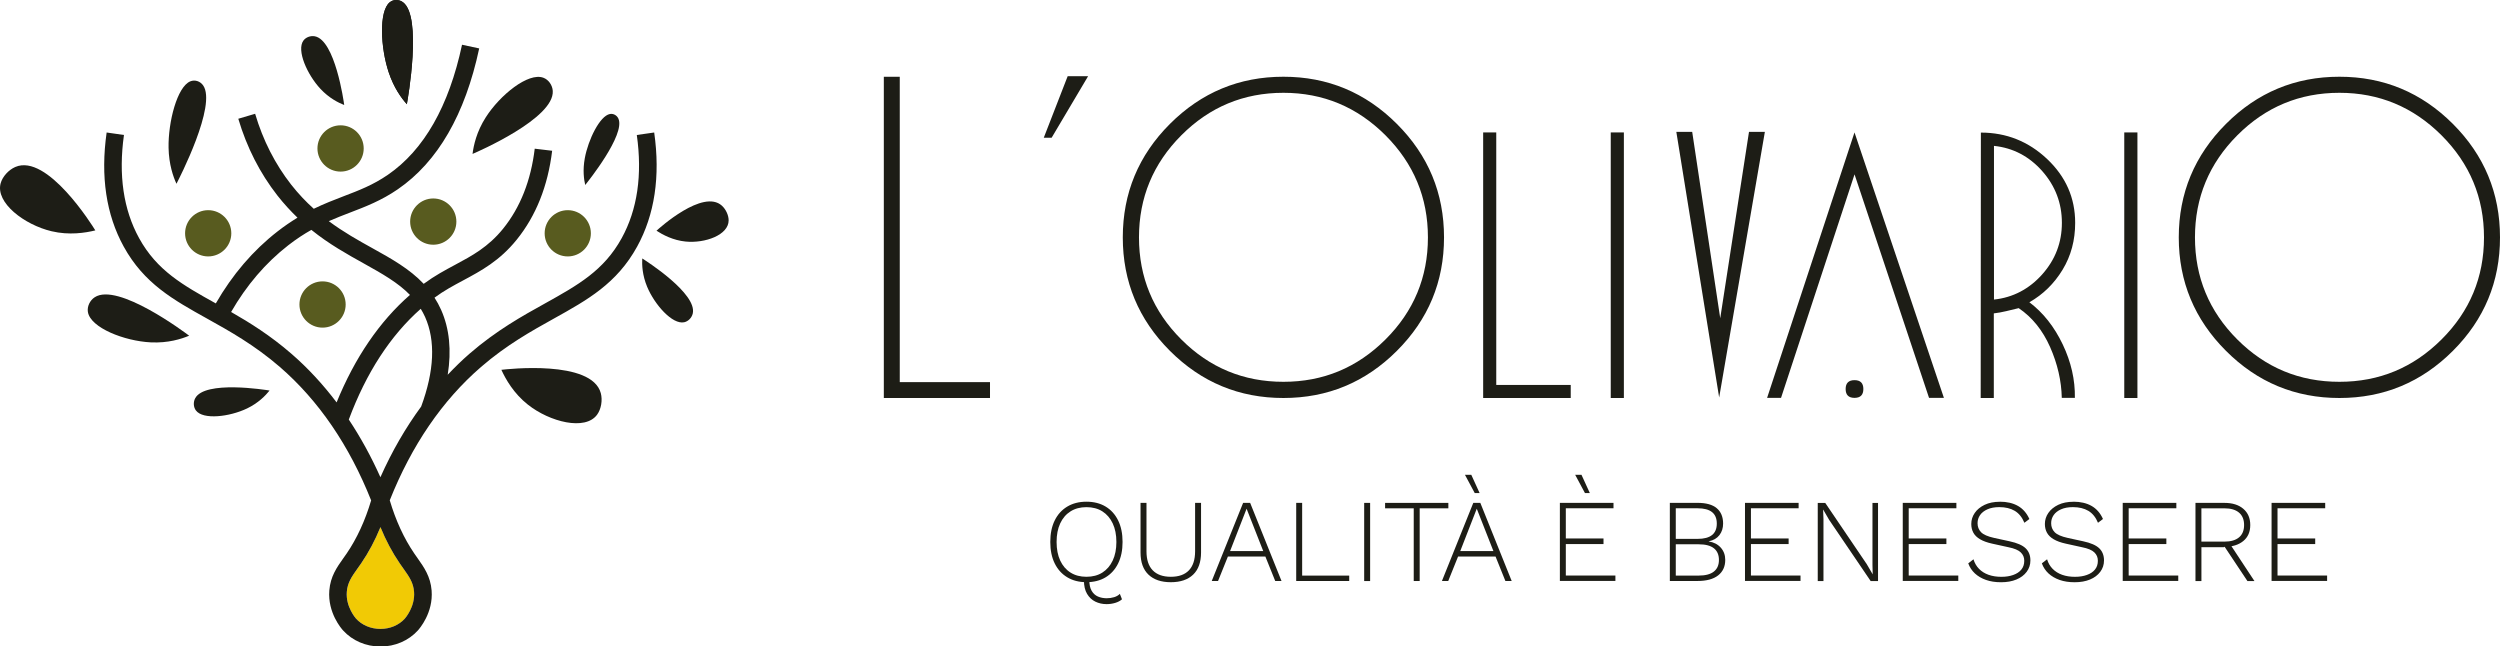 <?xml version="1.0" encoding="UTF-8"?>
<svg id="Livello_2" data-name="Livello 2" xmlns="http://www.w3.org/2000/svg" viewBox="0 0 773.43 200">
  <defs>
    <style>
      .cls-1 {
        fill: #1d1d16;
      }

      .cls-2 {
        fill: #f1ca05;
      }

      .cls-3 {
        fill: #585b1f;
      }
    </style>
  </defs>
  <g id="Livello_1-2" data-name="Livello 1">
    <g>
      <g>
        <path class="cls-2" d="M124.77,175.84c-.36-.5-.73-1.02-1.1-1.57-2.31-3.38-4.3-7.12-5.96-11.2-1.67,4.08-3.66,7.83-5.96,11.2-.38.54-.74,1.06-1.11,1.57-1.81,2.55-3.11,4.38-3.34,7.25-.38,4.67,2.82,8.25,2.85,8.29,1.84,2.04,4.6,3.19,7.56,3.19h0c2.96,0,5.71-1.16,7.55-3.19.04-.04,3.23-3.62,2.86-8.29-.23-2.87-1.54-4.7-3.34-7.25"/>
        <path class="cls-1" d="M202.38,40.99l-5.37.77c1.75,12.36.18,23.09-4.67,31.91-5.54,10.07-13.56,14.53-23.71,20.19-7.09,3.93-15.11,8.4-23.39,15.58-2.34,2.03-4.57,4.22-6.73,6.5,1.2-7.52.55-14.27-2.04-20.08-.6-1.35-1.29-2.6-2.04-3.77.02,0,.03-.02.04-.03,2.89-2.14,5.78-3.68,8.84-5.32,5.54-2.97,11.26-6.04,16.54-12.58,5.97-7.38,9.66-16.64,10.97-27.52l-5.39-.64c-1.18,9.85-4.47,18.18-9.78,24.75-4.61,5.69-9.61,8.37-14.9,11.2-3.1,1.66-6.3,3.38-9.5,5.74-.05.04-.11.08-.17.12-4.37-4.63-10-7.78-15.87-11.03-4.31-2.39-8.92-4.96-13.49-8.36,2.24-.99,4.41-1.82,6.54-2.64,4.77-1.83,9.71-3.71,14.82-7.23,12.36-8.5,20.82-23.16,25.17-43.57l-5.31-1.14c-4.05,19.01-11.77,32.55-22.93,40.23-4.59,3.16-9,4.85-13.68,6.63-3,1.15-6.05,2.33-9.26,3.89-2.4-2.16-4.74-4.61-6.99-7.47-4.97-6.36-8.73-13.73-11.15-21.92l-5.21,1.54c2.62,8.84,6.69,16.82,12.09,23.73,2.03,2.59,4.12,4.84,6.22,6.87-1.96,1.2-4.01,2.57-6.16,4.25-7.59,5.89-13.99,13.39-19.1,22.27,0,0-.01,0-.02,0-10.15-5.65-18.18-10.12-23.72-20.19-4.85-8.81-6.42-19.55-4.68-31.91l-5.36-.77c-1.93,13.56-.15,25.43,5.28,35.29,6.29,11.44,15.35,16.47,25.84,22.31,6.85,3.81,14.61,8.14,22.48,14.94,11.97,10.37,21.46,24.26,28.23,41.28-1.84,6.2-4.37,11.73-7.56,16.41-.35.51-.71,1.01-1.05,1.49-1.95,2.75-3.99,5.6-4.33,9.97-.54,6.89,3.76,11.83,4.27,12.37,2.86,3.16,7.08,4.97,11.56,4.97h0c4.48,0,8.69-1.81,11.56-4.97.49-.54,4.81-5.48,4.26-12.37-.35-4.36-2.38-7.21-4.33-9.97-.35-.48-.7-.98-1.04-1.49-3.2-4.69-5.74-10.23-7.58-16.44,6.77-17,16.25-30.88,28.22-41.24,7.87-6.81,15.63-11.13,22.48-14.94,10.48-5.83,19.54-10.87,25.83-22.31,5.43-9.87,7.21-21.74,5.28-35.29M90.14,109.43c-6.48-5.62-12.8-9.57-18.64-12.91,4.75-8.25,10.68-15.2,17.7-20.65,2.49-1.93,4.85-3.47,7.13-4.75,5.5,4.43,11.08,7.53,16.24,10.4,5.69,3.17,10.56,5.92,14.26,9.72-9.44,8.25-17.04,19.41-22.69,33.25-4.24-5.59-8.89-10.64-14.01-15.07M125.25,191.38c-1.85,2.04-4.6,3.19-7.55,3.19h0c-2.96,0-5.72-1.16-7.56-3.19-.03-.04-3.23-3.62-2.85-8.29.23-2.87,1.53-4.7,3.34-7.25.37-.5.73-1.02,1.11-1.57,2.31-3.38,4.3-7.12,5.96-11.2,1.66,4.08,3.66,7.83,5.96,11.2.38.54.74,1.06,1.1,1.57,1.81,2.55,3.12,4.38,3.34,7.25.37,4.67-2.82,8.25-2.86,8.29M130.3,125.77c-4.81,6.55-9.04,13.84-12.61,21.87-2.87-6.41-6.14-12.36-9.78-17.84,5.39-14.46,12.85-25.96,22.26-34.27.48.8.93,1.63,1.34,2.53,3.27,7.35,2.86,16.67-1.21,27.71"/>
        <path class="cls-3" d="M71.56,72.18c0,3.95-3.21,7.15-7.15,7.15s-7.15-3.2-7.15-7.15,3.2-7.16,7.15-7.16,7.15,3.21,7.15,7.16"/>
        <path class="cls-3" d="M182.8,72.18c0,3.95-3.2,7.15-7.15,7.15s-7.15-3.2-7.15-7.15,3.2-7.16,7.15-7.16,7.15,3.21,7.15,7.16"/>
        <path class="cls-3" d="M141.19,68.56c0,3.95-3.2,7.15-7.15,7.15s-7.15-3.21-7.15-7.15,3.21-7.16,7.15-7.16,7.15,3.2,7.15,7.16"/>
        <path class="cls-3" d="M106.94,94.2c0,3.95-3.2,7.16-7.15,7.16s-7.15-3.21-7.15-7.16,3.2-7.15,7.15-7.15,7.15,3.2,7.15,7.15"/>
        <path class="cls-3" d="M112.52,45.93c0,3.95-3.2,7.16-7.15,7.16s-7.16-3.21-7.16-7.16,3.2-7.16,7.16-7.16,7.15,3.21,7.15,7.16"/>
        <path class="cls-1" d="M125.87,32.24c-1.6-1.79-3.99-4.98-5.63-9.91-2.51-7.57-3.07-18.84.33-21.62,1.18-.97,2.88-.95,4.13,0,5.96,4.5,1.46,29.92,1.17,31.53"/>
        <path class="cls-1" d="M54.59,56.85c-1-2.19-2.34-5.95-2.44-11.13-.15-7.98,2.66-18.91,6.74-20.56,1.41-.57,3.02-.04,3.93,1.22,4.37,6.07-7.47,29.02-8.22,30.46"/>
        <path class="cls-1" d="M29.49,71.28c-3.09.76-8.09,1.56-13.54.26C7.55,69.55-1.45,62.72.2,56.7c.58-2.08,2.46-4.14,4.53-5.04,9.88-4.28,23.89,18.18,24.76,19.62"/>
        <path class="cls-1" d="M125.87,32.24c-1.6-1.79-3.99-4.98-5.63-9.91-2.51-7.57-3.07-18.84.33-21.62,1.18-.97,2.88-.95,4.13,0,5.96,4.5,1.46,29.92,1.17,31.53"/>
        <path class="cls-1" d="M58.51,103.86c-2.43,1.02-6.55,2.32-11.85,2.06-8.15-.4-18.67-4.5-19.47-9.41-.27-1.7.61-3.56,2.1-4.54,7.12-4.69,27.93,10.9,29.23,11.89"/>
        <path class="cls-1" d="M83.4,120.82c-1.24,1.53-3.44,3.85-6.96,5.54-5.41,2.6-13.63,3.6-15.84.61-.77-1.03-.84-2.58-.22-3.75,2.99-5.63,21.82-2.6,23.01-2.4"/>
        <path class="cls-1" d="M146.19,47.62c.33-2.63,1.23-6.85,4.09-11.32,4.39-6.89,13.15-13.99,17.82-12.25,1.62.6,2.8,2.3,2.91,4.08.55,8.5-23.31,18.85-24.82,19.49"/>
        <path class="cls-1" d="M155.11,114.41c1.33,2.91,3.81,7.31,8.21,10.78,6.76,5.34,17.72,8.15,21.4,3.11,1.28-1.75,1.73-4.49,1.15-6.67-2.8-10.41-29.09-7.42-30.76-7.22"/>
        <path class="cls-1" d="M203.1,71.38c1.93,1.25,5.13,2.97,9.02,3.35,6,.59,13.3-2.02,13.3-6.56,0-1.58-.87-3.44-2.09-4.54-5.83-5.28-19.39,6.97-20.23,7.75"/>
        <path class="cls-1" d="M106.49,32.49c-1.82-.72-4.69-2.14-7.35-5-4.1-4.39-7.47-11.95-5.27-14.94.76-1.04,2.22-1.57,3.53-1.32,6.25,1.18,8.94,20.07,9.09,21.27"/>
        <path class="cls-1" d="M198.69,79.96c-.1,1.96.01,5.16,1.52,8.77,2.31,5.53,7.8,11.73,11.44,10.97,1.27-.27,2.34-1.37,2.66-2.67,1.51-6.19-14.6-16.43-15.61-17.07"/>
        <path class="cls-1" d="M181.05,57.23c-.4-1.7-.81-4.58-.13-8.28,1.05-5.71,4.63-13.09,7.77-13.68,1.09-.2,2.17.41,2.63,1.44,2.23,4.96-9.52,19.59-10.26,20.51"/>
      </g>
      <g>
        <polygon class="cls-1" points="273.43 23.75 278.36 23.75 278.36 118.22 306.28 118.22 306.28 123.13 273.43 123.13 273.43 23.75"/>
        <path class="cls-1" d="M397.05,23.74c13.67,0,25.38,4.87,35.11,14.6,9.73,9.73,14.58,21.43,14.58,35.11s-4.85,25.37-14.58,35.09c-9.73,9.73-21.44,14.59-35.11,14.59s-25.38-4.86-35.11-14.59c-9.73-9.72-14.58-21.43-14.58-35.09s4.85-25.38,14.58-35.11c9.73-9.73,21.43-14.6,35.11-14.6M397.05,28.71c-12.32,0-22.85,4.39-31.58,13.15-8.74,8.76-13.1,19.29-13.1,31.59s4.36,22.85,13.1,31.57c8.73,8.74,19.26,13.1,31.58,13.1s22.81-4.36,31.58-13.1c8.76-8.72,13.13-19.26,13.13-31.57s-4.38-22.83-13.13-31.59c-8.77-8.76-19.29-13.15-31.58-13.15"/>
        <path class="cls-1" d="M723.75,23.74c13.68,0,25.38,4.87,35.11,14.6,9.72,9.73,14.57,21.43,14.57,35.11s-4.85,25.37-14.57,35.09c-9.73,9.73-21.43,14.59-35.11,14.59s-25.39-4.86-35.1-14.59c-9.73-9.72-14.6-21.43-14.6-35.09s4.87-25.38,14.6-35.11c9.71-9.73,21.41-14.6,35.1-14.6M723.75,28.71c-12.33,0-22.86,4.39-31.59,13.15-8.73,8.76-13.1,19.29-13.1,31.59s4.37,22.85,13.1,31.57c8.73,8.74,19.26,13.1,31.59,13.1s22.82-4.36,31.59-13.1c8.76-8.72,13.14-19.26,13.14-31.57s-4.38-22.83-13.14-31.59c-8.77-8.76-19.29-13.15-31.59-13.15"/>
        <polygon class="cls-1" points="458.85 40.97 462.9 40.97 462.9 119.09 485.94 119.09 485.94 123.13 458.85 123.13 458.85 40.97"/>
        <rect class="cls-1" x="498.32" y="40.97" width="4.06" height="82.16"/>
        <polygon class="cls-1" points="518.61 40.8 523.52 40.8 532.19 98.45 541.09 40.8 546 40.8 531.86 122.97 518.61 40.8"/>
        <path class="cls-1" d="M546.69,123.09l27.04-82.12,27.66,82.12h-4.6l-23.05-69.15-22.74,69.15h-4.3ZM573.73,117.61c1.83,0,2.74.91,2.74,2.74s-.91,2.74-2.74,2.74-2.74-.92-2.74-2.74.92-2.74,2.74-2.74"/>
        <path class="cls-1" d="M641.91,123.09h-4.05c-.11-5.26-1.32-10.51-3.61-15.71-2.3-5.19-5.53-9.21-9.72-12.05-1.22.3-2.49.61-3.86.93-1.35.32-2.63.55-3.84.69v26.18h-4.06l.06-82.11c7.89,0,14.73,2.73,20.51,8.19,5.77,5.45,8.66,12.03,8.66,19.74,0,5.37-1.29,10.19-3.89,14.49-2.6,4.28-6.02,7.65-10.28,10.07,4.26,3.21,7.69,7.55,10.31,13.02,2.61,5.47,3.86,10.99,3.77,16.57M616.88,92.68c5.87-.63,10.85-3.24,14.92-7.79,4.06-4.56,6.09-9.88,6.09-15.95s-2.03-11.42-6.09-16.02c-4.07-4.58-9.05-7.18-14.92-7.79v47.56Z"/>
        <rect class="cls-1" x="657.19" y="40.97" width="4.07" height="82.16"/>
        <polygon class="cls-1" points="325.34 42.62 322.91 42.62 330.31 23.57 336.63 23.57 325.34 42.62"/>
        <g>
          <path class="cls-1" d="M336.11,155.21c2.3,0,4.29.51,5.96,1.52,1.67,1.01,2.95,2.45,3.86,4.3.91,1.86,1.36,4.07,1.36,6.63s-.45,4.77-1.36,6.63c-.91,1.86-2.2,3.29-3.86,4.3-1.67,1.01-3.65,1.52-5.96,1.52s-4.26-.51-5.94-1.52c-1.68-1.01-2.97-2.45-3.88-4.3-.91-1.86-1.36-4.07-1.36-6.63s.45-4.77,1.36-6.63c.91-1.86,2.2-3.29,3.88-4.3,1.68-1.01,3.66-1.52,5.94-1.52ZM336.11,156.9c-1.89,0-3.53.43-4.91,1.3-1.39.87-2.45,2.11-3.2,3.72-.75,1.61-1.12,3.53-1.12,5.75s.37,4.14,1.12,5.75c.75,1.61,1.81,2.85,3.2,3.72,1.38.87,3.02,1.3,4.91,1.3s3.56-.43,4.93-1.3c1.37-.87,2.44-2.11,3.2-3.72s1.14-3.53,1.14-5.75-.38-4.14-1.14-5.75-1.83-2.85-3.2-3.72c-1.37-.87-3.02-1.3-4.93-1.3ZM342.33,186.9c-1.25,0-2.4-.26-3.46-.77-1.05-.51-1.91-1.31-2.56-2.4s-.97-2.48-.97-4.19c0-.15,0-.29.02-.44.01-.15.02-.29.02-.44l1.66.04c-.02.15-.04.28-.04.4v.37c0,1.37.24,2.47.72,3.3.48.83,1.13,1.42,1.95,1.78.82.35,1.72.53,2.7.53.81,0,1.58-.11,2.3-.33s1.32-.56,1.78-1.03l.66,1.68c-.54.49-1.25.86-2.12,1.12-.87.26-1.76.38-2.67.38Z"/>
          <path class="cls-1" d="M371.57,155.58v15.35c0,3-.82,5.29-2.45,6.85-1.63,1.56-3.93,2.34-6.9,2.34s-5.27-.78-6.91-2.34c-1.64-1.56-2.46-3.85-2.46-6.85v-15.35h1.84v14.98c0,2.59.64,4.55,1.93,5.88,1.29,1.33,3.16,2,5.61,2s4.32-.67,5.59-2c1.27-1.33,1.91-3.29,1.91-5.88v-14.98h1.84Z"/>
          <path class="cls-1" d="M396.47,179.75h-1.95l-3.05-7.58h-11.59l-3.05,7.58h-1.95l9.71-24.18h2.17l9.71,24.18ZM380.55,170.49h10.26l-5.15-13.11-5.11,13.11Z"/>
          <path class="cls-1" d="M402.84,178.07h14.57v1.68h-16.4v-24.18h1.84v22.49Z"/>
          <path class="cls-1" d="M423.88,155.58v24.18h-1.84v-24.18h1.84Z"/>
          <path class="cls-1" d="M448.08,155.58v1.68h-8.87v22.49h-1.84v-22.49h-8.86v-1.68h19.57Z"/>
          <path class="cls-1" d="M467.68,179.75h-1.95l-3.05-7.58h-11.59l-3.05,7.58h-1.95l9.71-24.18h2.17l9.71,24.18ZM451.76,170.49h10.26l-5.15-13.11-5.11,13.11ZM455.18,146.9l2.57,5.64h-1.51l-3.02-5.64h1.95Z"/>
          <path class="cls-1" d="M482.58,179.75v-24.18h16.59v1.68h-14.75v9.34h11.66v1.72h-11.66v9.74h15.34v1.68h-17.18ZM489.27,146.9l2.58,5.64h-1.51l-3.02-5.64h1.95Z"/>
          <path class="cls-1" d="M516.6,179.75v-24.18h8.57c2.67,0,4.66.56,5.96,1.67,1.3,1.11,1.95,2.69,1.95,4.74,0,1.39-.38,2.58-1.14,3.57-.76.99-1.86,1.63-3.31,1.92v.04c1.57.24,2.81.89,3.73,1.92s1.38,2.3,1.38,3.79c0,2.05-.74,3.65-2.21,4.8-1.47,1.15-3.59,1.72-6.36,1.72h-8.57ZM518.44,166.71h6.77c3.95,0,5.92-1.57,5.92-4.73s-1.97-4.73-5.92-4.73h-6.77v9.45ZM518.44,178.07h7.1c2.08,0,3.65-.42,4.69-1.25,1.04-.83,1.56-2.03,1.56-3.59s-.52-2.79-1.56-3.61c-1.04-.82-2.61-1.23-4.69-1.23h-7.1v9.67Z"/>
          <path class="cls-1" d="M539.85,179.75v-24.18h16.59v1.68h-14.75v9.34h11.66v1.72h-11.66v9.74h15.34v1.68h-17.18Z"/>
          <path class="cls-1" d="M581.01,155.58v24.18h-2.28l-12.87-18.97-1.8-3.11h-.04l.11,2.93v19.16h-1.77v-24.18h2.32l12.84,18.94,1.84,3.15-.07-2.93v-19.16h1.73Z"/>
          <path class="cls-1" d="M588.66,179.75v-24.18h16.59v1.68h-14.75v9.34h11.66v1.72h-11.66v9.74h15.34v1.68h-17.18Z"/>
          <path class="cls-1" d="M618.67,155.21c2.23,0,4.11.44,5.65,1.32,1.53.88,2.7,2.22,3.51,4.03l-1.54,1.17c-.71-1.71-1.71-2.94-3-3.7-1.29-.76-2.88-1.14-4.76-1.14-1.45,0-2.67.23-3.68.68-1.01.45-1.77,1.05-2.28,1.79-.51.75-.77,1.58-.77,2.51,0,1.1.36,2.02,1.08,2.77.72.75,2.08,1.34,4.06,1.78l4.74,1.03c2.38.51,4.05,1.25,5.02,2.2.97.95,1.45,2.2,1.45,3.74,0,1.32-.39,2.49-1.16,3.52-.77,1.03-1.83,1.82-3.18,2.38-1.35.56-2.93.84-4.74.84s-3.29-.24-4.65-.71c-1.36-.48-2.51-1.15-3.44-2.01-.93-.87-1.62-1.91-2.06-3.13l1.62-1.25c.34,1.15.91,2.13,1.71,2.95.8.82,1.78,1.43,2.96,1.85,1.18.42,2.49.62,3.94.62s2.6-.19,3.68-.57c1.08-.38,1.92-.93,2.52-1.67.6-.73.9-1.64.9-2.71s-.36-1.89-1.08-2.6c-.72-.71-2-1.25-3.84-1.61l-5-1.1c-1.54-.34-2.8-.79-3.75-1.36-.96-.56-1.65-1.24-2.08-2.03-.43-.79-.64-1.69-.64-2.69,0-1.25.36-2.39,1.07-3.42.71-1.04,1.73-1.87,3.05-2.51,1.32-.63,2.89-.95,4.71-.95Z"/>
          <path class="cls-1" d="M641.44,155.21c2.23,0,4.11.44,5.65,1.32,1.53.88,2.7,2.22,3.51,4.03l-1.54,1.17c-.71-1.71-1.71-2.94-3-3.7-1.29-.76-2.88-1.14-4.76-1.14-1.45,0-2.67.23-3.68.68-1.01.45-1.77,1.05-2.28,1.79-.51.75-.77,1.58-.77,2.51,0,1.1.36,2.02,1.08,2.77.72.75,2.08,1.34,4.06,1.78l4.74,1.03c2.38.51,4.05,1.25,5.02,2.2.97.95,1.45,2.2,1.45,3.74,0,1.32-.39,2.49-1.16,3.52-.77,1.03-1.83,1.82-3.18,2.38-1.35.56-2.93.84-4.74.84s-3.29-.24-4.65-.71c-1.36-.48-2.51-1.15-3.44-2.01-.93-.87-1.62-1.91-2.06-3.13l1.62-1.25c.34,1.15.91,2.13,1.71,2.95.8.82,1.78,1.43,2.96,1.85,1.18.42,2.49.62,3.94.62s2.6-.19,3.68-.57c1.08-.38,1.92-.93,2.52-1.67.6-.73.9-1.64.9-2.71s-.36-1.89-1.08-2.6c-.72-.71-2-1.25-3.84-1.61l-5-1.1c-1.54-.34-2.8-.79-3.75-1.36-.96-.56-1.65-1.24-2.08-2.03-.43-.79-.64-1.69-.64-2.69,0-1.25.36-2.39,1.07-3.42.71-1.04,1.73-1.87,3.05-2.51,1.32-.63,2.89-.95,4.71-.95Z"/>
          <path class="cls-1" d="M656.71,179.75v-24.18h16.59v1.68h-14.75v9.34h11.66v1.72h-11.66v9.74h15.34v1.68h-17.18Z"/>
          <path class="cls-1" d="M688.23,155.58c2.43,0,4.36.61,5.79,1.83,1.43,1.22,2.15,2.89,2.15,5.02s-.72,3.78-2.17,4.96-3.38,1.78-5.81,1.78l-.18.11h-6.95v10.48h-1.84v-24.18h9.01ZM688.19,167.56c1.96,0,3.46-.44,4.51-1.32,1.04-.88,1.56-2.15,1.56-3.81s-.52-2.94-1.56-3.83c-1.04-.89-2.54-1.34-4.51-1.34h-7.14v10.29h7.14ZM689.63,167.89l7.83,11.87h-2.17l-7.21-10.84,1.54-1.03Z"/>
          <path class="cls-1" d="M702.76,179.75v-24.18h16.59v1.68h-14.75v9.34h11.66v1.72h-11.66v9.74h15.34v1.68h-17.18Z"/>
        </g>
      </g>
    </g>
  </g>
</svg>